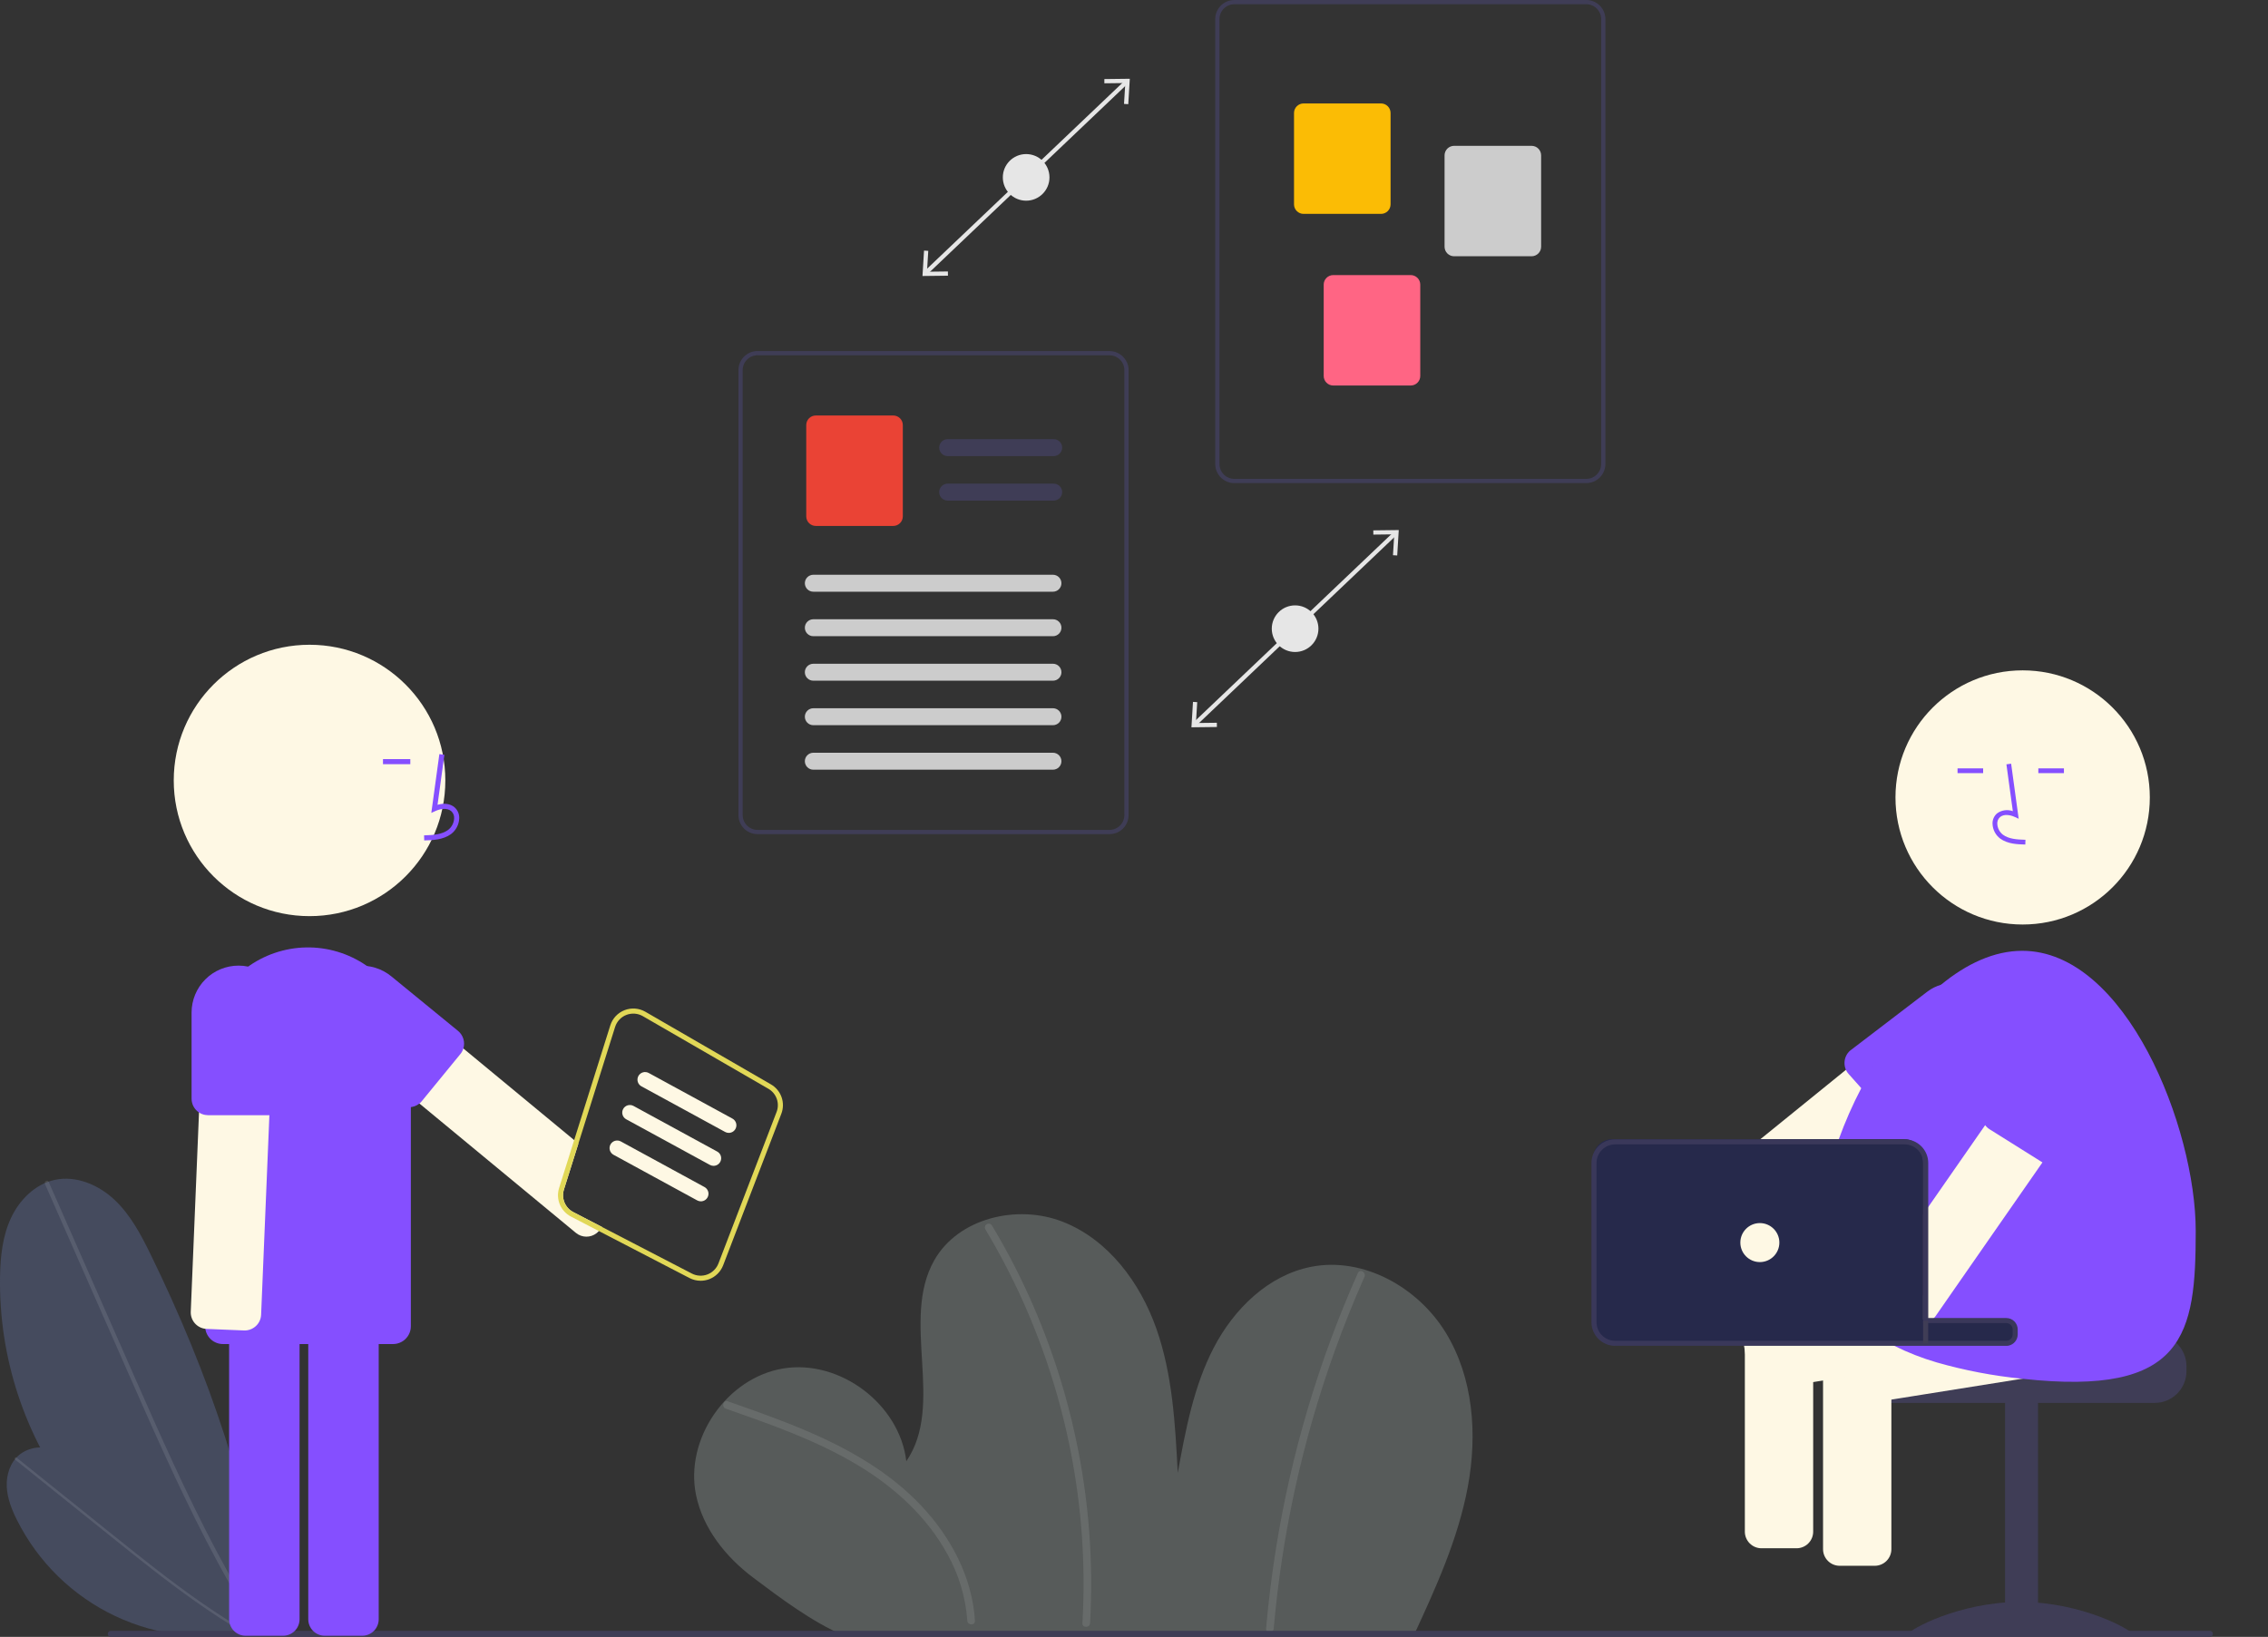 <svg width="410" height="296" viewBox="0 0 410 296" fill="none" xmlns="http://www.w3.org/2000/svg">
<rect x="0" y="0" width="410" height="296" fill="#333333" stroke="none"/>
<g clip-path="url(#clip0_838_714)">
<path d="M255.526 295.843C259.562 287.129 263.595 278.286 265.347 268.844C267.099 259.403 266.363 249.156 261.347 240.967C256.33 232.778 246.452 227.225 237.026 229.076C229.283 230.596 223.066 236.691 219.426 243.689C215.786 250.686 214.326 258.578 212.91 266.337C212.452 257.523 211.968 248.566 209.038 240.24C206.109 231.913 200.341 224.154 192.12 220.931C183.899 217.709 173.204 220.243 168.871 227.934C162.767 238.769 170.861 253.967 163.842 264.234C162.638 253.936 151.864 245.799 141.624 247.455C131.384 249.111 123.727 260.229 125.834 270.381C127.087 276.422 131.21 281.56 136.14 285.272C141.07 288.984 146.804 293.287 152.476 295.72L255.526 295.843Z" fill="#E6FCF6" fill-opacity="0.2"/>
<path d="M131.21 254.731C139.344 257.573 147.553 260.447 154.978 264.89C161.634 268.872 167.56 274.233 171.303 281.099C173.354 284.782 174.571 288.87 174.87 293.075C174.924 293.955 176.3 293.961 176.246 293.075C175.765 285.245 171.947 278.079 166.661 272.412C160.865 266.199 153.354 261.956 145.599 258.663C141.002 256.711 136.289 255.052 131.576 253.405C130.738 253.112 130.378 254.441 131.21 254.731Z" fill="white" fill-opacity="0.1"/>
<path d="M178.127 222.297C183.124 230.618 187.126 239.498 190.05 248.754C192.98 258.006 194.825 267.566 195.549 277.244C195.95 282.661 195.994 288.099 195.68 293.522C195.629 294.406 197.006 294.403 197.056 293.522C197.612 283.744 197.02 273.935 195.292 264.295C193.568 254.657 190.734 245.25 186.847 236.262C184.665 231.214 182.149 226.316 179.315 221.603C179.22 221.452 179.07 221.344 178.896 221.301C178.723 221.259 178.54 221.286 178.385 221.376C178.231 221.466 178.118 221.612 178.07 221.784C178.022 221.956 178.042 222.14 178.127 222.297Z" fill="white" fill-opacity="0.1"/>
<path d="M245.476 230.197C238.407 246.072 233.433 262.798 230.678 279.954C229.904 284.774 229.305 289.616 228.881 294.483C228.804 295.364 230.181 295.359 230.257 294.483C231.756 277.364 235.457 260.511 241.27 244.339C242.903 239.793 244.701 235.31 246.664 230.891C247.02 230.09 245.835 229.389 245.476 230.197Z" fill="white" fill-opacity="0.1"/>
<path d="M48.652 294.814C34.554 291.146 22.097 282.854 13.276 271.265C4.456 259.677 -0.217 245.464 0.007 230.905C0.063 227.277 0.445 223.574 1.971 220.282C3.496 216.99 6.33 214.143 9.874 213.363C13.743 212.512 17.825 214.252 20.708 216.967C23.591 219.682 25.481 223.265 27.22 226.822C37.696 248.248 45.654 271.239 48.634 294.9L48.652 294.814Z" fill="#454B5E"/>
<path d="M8.119 214.078L15.461 230.751L22.803 247.425C25.128 252.705 27.449 257.988 29.852 263.234C32.234 268.433 34.698 273.597 37.326 278.677C39.951 283.75 42.74 288.74 45.768 293.584C46.145 294.188 46.526 294.789 46.91 295.387C47.177 295.802 47.842 295.417 47.574 295C44.488 290.191 41.644 285.232 38.977 280.18C36.307 275.123 33.812 269.975 31.409 264.787C28.993 259.571 26.67 254.312 24.353 249.052C21.914 243.514 19.476 237.976 17.038 232.439L9.696 215.765L8.783 213.69C8.584 213.239 7.922 213.629 8.119 214.078L8.119 214.078Z" fill="white" fill-opacity="0.1"/>
<path d="M45.589 294.93C37.279 296.83 28.572 295.886 20.863 292.25C13.153 288.613 6.889 282.495 3.073 274.876C2.122 272.977 1.32 270.951 1.223 268.831C1.126 266.71 1.828 264.467 3.458 263.106C5.237 261.62 7.826 261.422 10.056 262.053C12.286 262.685 14.235 264.035 16.099 265.413C27.324 273.71 37.666 283.499 45.603 294.979L45.589 294.93Z" fill="#454B5E"/>
<path d="M2.74 263.95L11.055 270.626L19.37 277.301C22.003 279.415 24.635 281.532 27.299 283.607C29.941 285.664 32.614 287.68 35.351 289.608C38.084 291.533 40.88 293.372 43.76 295.07C44.119 295.281 44.479 295.49 44.84 295.697C45.09 295.841 45.332 295.462 45.08 295.317C42.179 293.653 39.363 291.846 36.614 289.943C33.862 288.037 31.176 286.038 28.527 283.993C25.864 281.937 23.238 279.834 20.614 277.728C17.852 275.511 15.091 273.294 12.329 271.076L4.015 264.401L2.98 263.57C2.755 263.389 2.517 263.771 2.74 263.95H2.74Z" fill="white" fill-opacity="0.1"/>
<path d="M399.496 296H20.032C19.96 296 19.889 295.986 19.822 295.959C19.756 295.932 19.695 295.891 19.644 295.841C19.593 295.79 19.553 295.73 19.526 295.663C19.498 295.597 19.484 295.526 19.484 295.454C19.484 295.382 19.498 295.311 19.526 295.245C19.553 295.179 19.593 295.118 19.644 295.068C19.695 295.017 19.756 294.977 19.822 294.949C19.889 294.922 19.96 294.908 20.032 294.908H399.496C399.641 294.908 399.78 294.966 399.882 295.068C399.984 295.17 400.042 295.309 400.042 295.454C400.042 295.599 399.984 295.738 399.882 295.84C399.78 295.943 399.641 296 399.496 296Z" fill="#3F3D56"/>
<path d="M389.527 241.307H363.837C363.837 241.611 363.716 241.903 363.501 242.117C363.286 242.332 362.994 242.453 362.69 242.453H337.472C337.115 242.721 336.791 243.029 336.504 243.37C335.642 244.398 335.171 245.697 335.174 247.038V247.955C335.174 249.475 335.778 250.932 336.854 252.007C337.929 253.081 339.387 253.685 340.907 253.686H389.527C391.048 253.685 392.505 253.08 393.58 252.006C394.655 250.932 395.26 249.475 395.261 247.955V247.038C395.259 245.519 394.654 244.062 393.579 242.988C392.504 241.914 391.047 241.309 389.527 241.307Z" fill="#3F3D56"/>
<path d="M368.426 253.458H362.463V295.638H368.426V253.458Z" fill="#3F3D56"/>
<path d="M385.397 295.429C385.397 296.073 376.361 295.678 365.215 295.678C354.069 295.678 345.033 296.073 345.033 295.429C345.033 294.785 354.069 289.678 365.215 289.678C376.361 289.678 385.397 294.785 385.397 295.429Z" fill="#3F3D56"/>
<path d="M388.404 242.628L387.404 236.374C387.277 235.586 386.843 234.88 386.196 234.412C385.549 233.943 384.743 233.75 383.954 233.875L373.639 235.521L355.97 238.341L350.223 239.258H362.69C362.994 239.258 363.286 239.379 363.501 239.594C363.716 239.809 363.837 240.1 363.837 240.404V241.307C363.837 241.611 363.716 241.903 363.501 242.118C363.286 242.332 362.994 242.453 362.69 242.453H330.963C330.52 242.66 330.137 242.976 329.848 243.37C329.604 243.691 329.428 244.058 329.33 244.449C329.233 244.84 329.215 245.247 329.28 245.644L329.564 247.423L329.908 249.583L330.28 251.903C330.406 252.689 330.839 253.393 331.484 253.86C332.129 254.328 332.933 254.521 333.72 254.397L341.916 253.09L365.557 249.317L385.904 246.071C386.691 245.943 387.395 245.509 387.863 244.864C388.332 244.219 388.526 243.415 388.404 242.628Z" fill="#FEF8E4"/>
<path d="M341.288 243.37C340.986 242.97 340.587 242.654 340.127 242.453H331.357C330.896 242.653 330.495 242.969 330.192 243.37C329.784 243.893 329.563 244.537 329.564 245.2V280.14C329.565 280.936 329.882 281.699 330.445 282.262C331.008 282.825 331.772 283.142 332.568 283.143H338.912C339.708 283.142 340.472 282.825 341.035 282.262C341.598 281.699 341.915 280.936 341.916 280.14V245.2C341.917 244.537 341.695 243.893 341.288 243.37Z" fill="#FEF8E4"/>
<path d="M360.378 183.86L360.319 183.782L356.383 178.936C356.174 178.676 355.921 178.454 355.636 178.28C355.484 178.178 355.321 178.095 355.149 178.033C354.898 177.932 354.634 177.867 354.365 177.84C354.185 177.821 354.004 177.818 353.824 177.831C353.82 177.831 353.817 177.833 353.815 177.836C353.207 177.88 352.627 178.111 352.154 178.496L344.077 185.043L333.697 193.46L318.207 206.023L317.079 206.94H336.678L337.811 206.023L341.559 202.983L341.825 202.772L359.924 188.096L359.938 188.087C360.311 187.787 360.605 187.402 360.796 186.964C360.922 186.677 361.002 186.372 361.034 186.061C361.076 185.669 361.039 185.272 360.927 184.895C360.814 184.517 360.628 184.165 360.378 183.86Z" fill="#FEF8E4"/>
<path d="M360.319 183.782C360.066 182.547 359.504 181.395 358.686 180.435C357.87 179.468 356.82 178.726 355.636 178.28C355.452 178.212 355.273 178.147 355.09 178.097C354.676 177.974 354.252 177.885 353.824 177.831C353.82 177.831 353.817 177.833 353.815 177.836C351.885 177.613 349.944 178.149 348.402 179.33L334.431 190.004C334.134 190.269 333.894 190.591 333.725 190.951C333.555 191.311 333.46 191.701 333.445 192.099C333.423 192.566 333.509 193.032 333.697 193.46C333.743 193.557 333.793 193.653 333.848 193.745C333.955 193.931 334.085 194.103 334.234 194.258L336.472 196.771L341.678 202.607L341.825 202.772L342.16 203.153C342.426 203.445 342.748 203.681 343.106 203.849C343.464 204.016 343.851 204.112 344.247 204.129C344.642 204.147 345.036 204.086 345.408 203.951C345.779 203.815 346.12 203.608 346.411 203.341L358.461 190.402C359.087 189.731 359.583 188.949 359.924 188.096C360.475 186.728 360.612 185.228 360.319 183.782Z" fill="#854fff"/>
<path d="M365.646 167.18C378.343 167.18 388.636 156.892 388.636 144.2C388.636 131.509 378.343 121.221 365.646 121.221C352.949 121.221 342.656 131.509 342.656 144.2C342.656 156.892 352.949 167.18 365.646 167.18Z" fill="#FEF8E4"/>
<path d="M374.267 239.464L373.639 235.521L373.267 233.206C373.141 232.419 372.707 231.714 372.061 231.247C371.415 230.779 370.61 230.587 369.823 230.712L353.113 233.375L348.581 234.1L347.664 234.247V239.258H362.69C362.994 239.258 363.286 239.379 363.501 239.594C363.716 239.809 363.837 240.1 363.837 240.404V241.307C363.837 241.611 363.716 241.903 363.501 242.117C363.286 242.332 362.994 242.453 362.69 242.453H315.139C315.139 242.462 315.143 242.472 315.143 242.481L315.428 244.26L316.143 248.734C316.269 249.521 316.703 250.225 317.347 250.692C317.992 251.16 318.796 251.353 319.583 251.229L327.78 249.922L329.564 249.638L329.908 249.583L341.916 247.666L350.086 246.36L363.048 244.292L363.241 244.26L371.767 242.903C372.554 242.777 373.259 242.344 373.728 241.699C374.196 241.055 374.39 240.251 374.267 239.464Z" fill="#FEF8E4"/>
<path d="M396.935 222.601C396.935 241.335 395.032 252.54 365.676 249.33C365.635 249.326 365.598 249.321 365.557 249.317C360.321 248.8 355.143 247.81 350.086 246.36C347.457 245.592 344.903 244.592 342.453 243.37C341.875 243.077 341.32 242.77 340.774 242.453H362.69C362.994 242.453 363.286 242.332 363.501 242.117C363.716 241.903 363.837 241.611 363.837 241.307V240.404C363.837 240.1 363.716 239.808 363.501 239.594C363.286 239.379 362.994 239.258 362.69 239.258H347.664V210.3C347.663 209.409 347.308 208.555 346.678 207.925C346.047 207.295 345.193 206.941 344.302 206.94H332.078C332.183 206.637 332.289 206.33 332.403 206.023C333.55 202.851 334.909 199.76 336.472 196.771C338.612 192.619 341.16 188.691 344.077 185.043C346.108 182.501 348.388 180.168 350.884 178.079C355.484 174.282 360.493 171.935 365.575 171.935C384.317 171.935 396.935 203.868 396.935 222.601Z" fill="#854fff"/>
<path d="M366.129 152.717L366.152 151.859C364.554 151.814 363.145 151.714 362.086 150.941C361.786 150.709 361.539 150.416 361.363 150.08C361.186 149.745 361.084 149.375 361.063 148.997C361.045 148.765 361.08 148.533 361.166 148.317C361.252 148.102 361.386 147.909 361.559 147.754C362.261 147.16 363.392 147.352 364.217 147.73L364.928 148.056L363.564 138.099L362.713 138.215L363.873 146.685C363.398 146.509 362.887 146.455 362.386 146.527C361.885 146.599 361.41 146.795 361.004 147.098C360.731 147.336 360.517 147.634 360.378 147.969C360.24 148.303 360.18 148.665 360.205 149.027C360.23 149.535 360.366 150.032 360.603 150.483C360.841 150.933 361.174 151.326 361.58 151.634C362.94 152.628 364.708 152.678 366.129 152.717Z" fill="#854fff"/>
<path d="M358.504 138.946H353.877V139.804H358.504V138.946Z" fill="#854fff"/>
<path d="M373.109 138.946H368.482V139.804H373.109V138.946Z" fill="#854fff"/>
<path d="M379.313 190.43L377.492 189.165L374.102 186.813C373.447 186.36 372.638 186.185 371.854 186.327C371.07 186.468 370.374 186.915 369.919 187.569L358.869 203.464L348.581 218.264L347.664 219.584V239.258H347.746C348.461 239.187 349.127 238.861 349.622 238.341C349.728 238.232 349.825 238.113 349.911 237.988L353.113 233.375L361.025 221.991L369.226 210.199L370.006 209.076L380.06 194.611C380.115 194.535 380.166 194.455 380.212 194.373C380.258 194.294 380.299 194.213 380.336 194.13C380.624 193.491 380.68 192.771 380.493 192.095C380.306 191.419 379.889 190.83 379.313 190.43Z" fill="#FEF8E4"/>
<path d="M379.345 184.14C379.021 183.927 378.68 183.74 378.326 183.58C376.759 182.862 374.993 182.706 373.324 183.137C371.655 183.567 370.185 184.56 369.162 185.946L358.722 200.095C358.513 200.431 358.372 200.807 358.309 201.198C358.246 201.59 358.261 201.99 358.354 202.376C358.447 202.762 358.616 203.125 358.851 203.445C359.086 203.765 359.382 204.035 359.722 204.239L369.226 210.199L369.345 210.273L369.822 210.571C370.505 210.983 371.323 211.108 372.097 210.919C372.872 210.73 373.54 210.242 373.955 209.562L381.326 194.937L381.45 194.694L381.455 194.689L381.909 193.777C382.737 192.135 382.933 190.247 382.461 188.471C381.988 186.694 380.879 185.153 379.345 184.14Z" fill="#854fff"/>
<path d="M315.427 242.453V276.972C315.429 277.768 315.746 278.531 316.309 279.094C316.872 279.657 317.635 279.974 318.432 279.975H324.775C325.572 279.974 326.335 279.657 326.899 279.094C327.462 278.531 327.779 277.768 327.78 276.972V242.453H315.427Z" fill="#FEF8E4"/>
<path d="M55.957 165.666C69.515 165.666 80.505 154.68 80.505 141.129C80.505 127.577 69.515 116.592 55.957 116.592C42.4 116.592 31.409 127.577 31.409 141.129C31.409 154.68 42.4 165.666 55.957 165.666Z" fill="#FEF8E4"/>
<path d="M51.172 233.435H44.402C43.611 233.436 42.854 233.75 42.295 234.309C41.736 234.867 41.421 235.625 41.42 236.415V292.812C41.421 293.603 41.736 294.36 42.295 294.919C42.854 295.477 43.611 295.792 44.402 295.792H51.172C51.962 295.792 52.72 295.477 53.279 294.919C53.838 294.36 54.153 293.603 54.153 292.812V236.415C54.153 235.625 53.838 234.867 53.279 234.309C52.72 233.75 51.962 233.436 51.172 233.435Z" fill="#854fff"/>
<path d="M65.478 233.435H58.708C57.918 233.436 57.16 233.75 56.601 234.309C56.042 234.867 55.728 235.625 55.727 236.415V292.812C55.728 293.603 56.042 294.36 56.601 294.919C57.16 295.477 57.918 295.792 58.708 295.792H65.478C65.87 295.792 66.257 295.715 66.619 295.566C66.981 295.416 67.31 295.196 67.587 294.92C67.863 294.643 68.083 294.314 68.233 293.953C68.383 293.591 68.46 293.204 68.46 292.812V236.415C68.46 236.024 68.383 235.636 68.233 235.275C68.083 234.913 67.863 234.585 67.587 234.308C67.31 234.031 66.981 233.812 66.619 233.662C66.257 233.512 65.87 233.435 65.478 233.435Z" fill="#854fff"/>
<path d="M70.382 178.533C68.009 175.468 64.737 173.221 61.024 172.107C57.311 170.992 53.343 171.066 49.673 172.317C46.004 173.569 42.818 175.935 40.561 179.086C38.304 182.237 37.089 186.014 37.086 189.889V239.835C37.084 239.988 37.096 240.14 37.123 240.289C37.231 241.054 37.612 241.753 38.195 242.259C38.778 242.765 39.524 243.044 40.297 243.045H71.061C71.912 243.043 72.727 242.704 73.329 242.103C73.931 241.501 74.27 240.686 74.271 239.835V189.889C74.277 185.776 72.908 181.779 70.382 178.533Z" fill="#854fff"/>
<path d="M76.688 151.976L76.662 151.059C78.369 151.011 79.874 150.904 81.004 150.079C81.325 149.831 81.588 149.518 81.776 149.16C81.965 148.801 82.074 148.407 82.096 148.003C82.116 147.756 82.079 147.507 81.987 147.277C81.895 147.047 81.752 146.841 81.567 146.675C80.817 146.042 79.609 146.247 78.729 146.65L77.97 146.998L79.426 136.366L80.335 136.49L79.097 145.535C80.293 145.183 81.401 145.334 82.16 145.975C82.451 146.229 82.68 146.548 82.828 146.905C82.976 147.262 83.039 147.649 83.013 148.035C82.986 148.578 82.841 149.108 82.587 149.589C82.334 150.07 81.978 150.49 81.545 150.819C80.093 151.88 78.205 151.933 76.688 151.976Z" fill="#854fff"/>
<path d="M74.175 137.27H69.234V138.187H74.175V137.27Z" fill="#854fff"/>
<path d="M48.759 179.239C48.495 178.949 48.175 178.716 47.819 178.551C47.463 178.387 47.078 178.295 46.686 178.28L41.352 178.06L39.925 178.001C39.135 177.968 38.365 178.25 37.783 178.785C37.201 179.32 36.854 180.063 36.82 180.852L35.976 201.172L34.485 237.204C34.455 237.956 34.71 238.691 35.199 239.263C35.688 239.836 36.375 240.202 37.123 240.289C37.196 240.299 37.265 240.303 37.338 240.308L41.42 240.477L44.104 240.587C44.319 240.597 44.534 240.583 44.746 240.546C45.306 240.446 45.827 240.188 46.246 239.803C46.535 239.539 46.769 239.219 46.933 238.863C47.098 238.508 47.19 238.123 47.204 237.731L47.383 233.435L48.7 201.658L49.544 181.38C49.577 180.59 49.295 179.82 48.759 179.239Z" fill="#FEF8E4"/>
<path d="M44.852 174.791C44.281 174.671 43.7 174.611 43.118 174.613C40.868 174.615 38.711 175.51 37.12 177.1C35.53 178.69 34.635 180.846 34.632 183.094V198.683C34.633 199.176 34.757 199.662 34.991 200.096C35.226 200.53 35.564 200.9 35.976 201.172C36.312 201.393 36.69 201.543 37.086 201.612C37.26 201.645 37.436 201.662 37.613 201.663H48.622C48.648 201.664 48.674 201.662 48.7 201.658C49.476 201.638 50.214 201.316 50.757 200.76C51.299 200.205 51.603 199.459 51.603 198.683V183.094C51.601 181.146 50.929 179.259 49.699 177.747C48.47 176.235 46.759 175.192 44.852 174.791Z" fill="#854fff"/>
<path d="M103.645 219.186C102.926 218.814 102.361 218.2 102.05 217.453C101.74 216.705 101.704 215.872 101.948 215.101L104.558 206.798L103.797 206.165L83.766 189.6L70.382 178.532L68.753 177.185C68.144 176.681 67.36 176.439 66.573 176.513C65.786 176.587 65.061 176.97 64.556 177.579L60.24 182.796C59.99 183.097 59.801 183.445 59.686 183.819C59.57 184.193 59.529 184.586 59.566 184.976C59.603 185.365 59.716 185.744 59.899 186.09C60.083 186.436 60.333 186.742 60.635 186.991L74.271 198.27L75.822 199.549L104.108 222.941C104.632 223.375 105.288 223.617 105.968 223.627C106.648 223.637 107.311 223.414 107.847 222.996C107.994 222.88 108.13 222.749 108.25 222.606C108.27 222.587 108.288 222.567 108.305 222.546L108.851 221.886L103.645 219.186Z" fill="#FEF8E4"/>
<path d="M82.803 186.418L70.735 176.547C69.873 175.842 68.88 175.313 67.813 174.991C66.746 174.668 65.626 174.56 64.517 174.67C63.409 174.78 62.332 175.108 61.35 175.634C60.368 176.161 59.499 176.875 58.793 177.737C58.087 178.599 57.558 179.591 57.236 180.658C56.913 181.724 56.804 182.843 56.915 183.952C57.138 186.19 58.242 188.248 59.983 189.673L72.051 199.544C72.583 199.98 73.248 200.218 73.936 200.219C74.623 200.219 75.289 199.983 75.822 199.549C75.98 199.426 76.124 199.285 76.248 199.127L83.22 190.613C83.467 190.315 83.652 189.97 83.766 189.6C83.938 189.034 83.938 188.43 83.766 187.863C83.595 187.297 83.26 186.794 82.803 186.418Z" fill="#854fff"/>
<path d="M139.358 196.083L116.667 182.957C116.102 182.63 115.471 182.435 114.82 182.385C114.169 182.335 113.515 182.431 112.907 182.668C112.298 182.904 111.751 183.274 111.304 183.75C110.858 184.226 110.525 184.797 110.328 185.419L103.796 206.165L101.072 214.825C100.763 215.803 100.81 216.857 101.203 217.804C101.597 218.75 102.312 219.527 103.223 219.997L108.25 222.606L124.653 231.111C125.273 231.433 125.962 231.602 126.662 231.601C127.178 231.6 127.69 231.508 128.175 231.331L128.208 231.317C128.781 231.098 129.301 230.761 129.736 230.328C130.171 229.896 130.509 229.376 130.73 228.804L141.243 201.41C141.618 200.444 141.634 199.375 141.288 198.398C140.942 197.42 140.258 196.599 139.358 196.083ZM140.386 201.085L129.873 228.479C129.698 228.93 129.429 229.34 129.086 229.681C128.742 230.023 128.33 230.288 127.877 230.46L127.854 230.469C127.405 230.635 126.925 230.705 126.447 230.676C125.968 230.647 125.501 230.519 125.075 230.299L108.851 221.886L103.645 219.186C102.926 218.814 102.361 218.2 102.05 217.453C101.74 216.705 101.704 215.872 101.948 215.101L104.558 206.798L111.2 185.694C111.356 185.203 111.62 184.754 111.972 184.379C112.325 184.004 112.757 183.712 113.237 183.526C113.717 183.339 114.232 183.262 114.746 183.301C115.259 183.34 115.758 183.493 116.204 183.75L138.895 196.876C139.606 197.283 140.147 197.932 140.421 198.704C140.694 199.477 140.682 200.321 140.386 201.085Z" fill="#E1D857"/>
<path d="M131.745 204.86C131.515 204.86 131.289 204.802 131.087 204.692L115.951 196.439C115.632 196.264 115.395 195.969 115.293 195.62C115.191 195.27 115.231 194.895 115.406 194.575C115.58 194.256 115.874 194.018 116.223 193.915C116.572 193.812 116.948 193.851 117.269 194.024L132.405 202.277C132.674 202.423 132.886 202.655 133.008 202.935C133.13 203.216 133.155 203.529 133.079 203.825C133.004 204.121 132.831 204.384 132.59 204.571C132.348 204.759 132.051 204.86 131.745 204.86H131.745Z" fill="#FEF8E4"/>
<path d="M128.993 210.82C128.763 210.82 128.537 210.762 128.335 210.652L113.199 202.399C112.88 202.224 112.643 201.929 112.541 201.58C112.439 201.231 112.479 200.855 112.654 200.535C112.828 200.216 113.122 199.978 113.471 199.875C113.82 199.772 114.196 199.811 114.517 199.984L129.653 208.237C129.922 208.383 130.134 208.615 130.256 208.895C130.378 209.176 130.403 209.489 130.327 209.785C130.252 210.081 130.079 210.344 129.838 210.531C129.596 210.719 129.299 210.82 128.993 210.82H128.993Z" fill="#FEF8E4"/>
<path d="M126.7 217.239C126.47 217.239 126.244 217.181 126.042 217.071L110.905 208.818C110.586 208.643 110.35 208.348 110.248 207.999C110.145 207.649 110.186 207.274 110.36 206.954C110.535 206.635 110.829 206.397 111.178 206.294C111.527 206.191 111.903 206.23 112.223 206.403L127.36 214.656C127.628 214.802 127.84 215.034 127.962 215.314C128.085 215.594 128.11 215.907 128.034 216.204C127.958 216.5 127.786 216.763 127.544 216.95C127.303 217.137 127.005 217.239 126.7 217.239H126.7Z" fill="#FEF8E4"/>
<path d="M286.767 87.359H223.135C222.22 87.359 221.343 86.995 220.697 86.348C220.05 85.702 219.686 84.825 219.685 83.911V3.448C219.686 2.534 220.05 1.658 220.697 1.011C221.343 0.365 222.22 0.001 223.135 0H286.767C287.682 0.001 288.559 0.365 289.205 1.011C289.852 1.658 290.216 2.534 290.217 3.448V83.911C290.216 84.825 289.852 85.702 289.205 86.348C288.559 86.995 287.682 87.359 286.767 87.359ZM223.135 0.766C222.423 0.767 221.741 1.05 221.238 1.553C220.735 2.056 220.452 2.737 220.452 3.448V83.911C220.452 84.622 220.735 85.304 221.238 85.807C221.741 86.31 222.423 86.592 223.135 86.593H286.767C287.478 86.592 288.161 86.31 288.664 85.807C289.167 85.304 289.45 84.622 289.45 83.911V3.448C289.45 2.737 289.167 2.056 288.664 1.553C288.161 1.05 287.478 0.767 286.767 0.766H223.135Z" fill="#3F3D56"/>
<path d="M249.658 38.676H235.651C235.194 38.676 234.755 38.494 234.432 38.171C234.108 37.848 233.927 37.409 233.926 36.952V20.431C233.927 19.974 234.108 19.535 234.432 19.212C234.755 18.889 235.194 18.707 235.651 18.706H249.658C250.115 18.707 250.554 18.889 250.877 19.212C251.2 19.535 251.382 19.974 251.383 20.431V36.952C251.382 37.409 251.2 37.848 250.877 38.171C250.554 38.494 250.115 38.676 249.658 38.676Z" fill="#FBBC05"/>
<path d="M276.874 46.34H262.867C262.41 46.339 261.971 46.157 261.648 45.834C261.325 45.511 261.143 45.072 261.142 44.615V28.094C261.143 27.637 261.325 27.198 261.648 26.875C261.971 26.552 262.41 26.37 262.867 26.37H276.874C277.331 26.37 277.77 26.552 278.093 26.875C278.416 27.198 278.598 27.637 278.599 28.094V44.615C278.598 45.072 278.416 45.511 278.093 45.834C277.77 46.157 277.331 46.339 276.874 46.34Z" fill="#CCCCCC"/>
<path d="M255.024 69.712H241.018C240.56 69.712 240.122 69.53 239.798 69.206C239.475 68.883 239.293 68.445 239.293 67.988V51.466C239.293 51.009 239.475 50.571 239.798 50.248C240.122 49.924 240.56 49.743 241.018 49.742H255.024C255.482 49.743 255.92 49.924 256.244 50.248C256.567 50.571 256.749 51.009 256.749 51.466V67.988C256.749 68.445 256.567 68.883 256.244 69.206C255.92 69.53 255.482 69.712 255.024 69.712Z" fill="#FF6584"/>
<path d="M203.764 65.611C203.499 64.983 203.056 64.447 202.49 64.068C201.923 63.689 201.258 63.484 200.576 63.479H136.943C136.029 63.48 135.151 63.843 134.505 64.49C133.858 65.136 133.494 66.013 133.494 66.927V147.39C133.494 148.304 133.858 149.181 134.505 149.827C135.151 150.474 136.029 150.837 136.943 150.837H200.576C201.49 150.836 202.367 150.473 203.014 149.826C203.66 149.18 204.024 148.304 204.025 147.39V66.927C204.027 66.475 203.938 66.028 203.764 65.611ZM203.259 147.39C203.258 148.101 202.975 148.782 202.472 149.285C201.969 149.788 201.287 150.071 200.576 150.072H136.943C136.232 150.072 135.549 149.789 135.046 149.286C134.543 148.783 134.26 148.101 134.26 147.39V66.927C134.261 66.216 134.544 65.534 135.047 65.031C135.55 64.529 136.232 64.246 136.943 64.245H200.576C201.112 64.247 201.635 64.409 202.079 64.709C202.522 65.01 202.866 65.435 203.067 65.932C203.106 66.031 203.139 66.132 203.168 66.235C203.229 66.46 203.259 66.693 203.259 66.927V147.39Z" fill="#3F3D56"/>
<path d="M190.483 82.477H171.316C170.91 82.477 170.52 82.315 170.232 82.028C169.945 81.74 169.783 81.35 169.783 80.944C169.783 80.537 169.945 80.148 170.232 79.86C170.52 79.573 170.91 79.411 171.316 79.411H190.483C190.889 79.411 191.279 79.573 191.567 79.86C191.854 80.148 192.016 80.537 192.016 80.944C192.016 81.35 191.854 81.74 191.567 82.028C191.279 82.315 190.889 82.477 190.483 82.477Z" fill="#3F3D56"/>
<path d="M190.483 90.523H171.316C170.91 90.523 170.52 90.362 170.232 90.074C169.945 89.787 169.783 89.397 169.783 88.99C169.783 88.584 169.945 88.194 170.232 87.907C170.52 87.619 170.91 87.458 171.316 87.458H190.483C190.889 87.458 191.279 87.619 191.567 87.907C191.854 88.194 192.016 88.584 192.016 88.99C192.016 89.397 191.854 89.787 191.567 90.074C191.279 90.362 190.889 90.523 190.483 90.523Z" fill="#3F3D56"/>
<path d="M161.482 95.105H147.475C147.018 95.104 146.579 94.922 146.256 94.599C145.933 94.276 145.751 93.838 145.75 93.38V76.859C145.751 76.402 145.933 75.963 146.256 75.64C146.579 75.317 147.018 75.135 147.475 75.135H161.482C161.939 75.135 162.378 75.317 162.701 75.64C163.025 75.963 163.206 76.402 163.207 76.859V93.38C163.206 93.838 163.025 94.276 162.701 94.599C162.378 94.922 161.939 95.104 161.482 95.105Z" fill="#EA4335"/>
<path d="M190.35 106.999H147.034C146.832 106.999 146.633 106.96 146.446 106.883C146.26 106.806 146.091 106.693 145.948 106.551C145.805 106.408 145.692 106.239 145.615 106.053C145.538 105.867 145.498 105.667 145.498 105.466C145.498 105.264 145.538 105.065 145.615 104.879C145.692 104.693 145.805 104.524 145.948 104.381C146.091 104.239 146.26 104.126 146.446 104.049C146.633 103.972 146.832 103.933 147.034 103.933H190.35C190.756 103.934 191.145 104.096 191.432 104.383C191.719 104.671 191.88 105.06 191.88 105.466C191.88 105.872 191.719 106.261 191.432 106.549C191.145 106.836 190.756 106.998 190.35 106.999Z" fill="#CCCCCC"/>
<path d="M190.35 115.045H147.034C146.832 115.045 146.633 115.006 146.446 114.929C146.26 114.852 146.091 114.739 145.948 114.597C145.805 114.455 145.692 114.286 145.615 114.099C145.538 113.913 145.498 113.714 145.498 113.512C145.498 113.311 145.538 113.111 145.615 112.925C145.692 112.739 145.805 112.57 145.948 112.428C146.091 112.285 146.26 112.172 146.446 112.096C146.633 112.019 146.832 111.979 147.034 111.98H190.35C190.756 111.98 191.146 112.141 191.434 112.429C191.722 112.716 191.883 113.106 191.883 113.512C191.883 113.919 191.722 114.309 191.434 114.596C191.146 114.884 190.756 115.045 190.35 115.045Z" fill="#CCCCCC"/>
<path d="M190.35 123.091H147.034C146.832 123.092 146.633 123.052 146.446 122.975C146.26 122.899 146.091 122.786 145.948 122.643C145.805 122.501 145.692 122.332 145.615 122.146C145.538 121.96 145.498 121.76 145.498 121.559C145.498 121.357 145.538 121.158 145.615 120.972C145.692 120.785 145.805 120.616 145.948 120.474C146.091 120.332 146.26 120.219 146.446 120.142C146.633 120.065 146.832 120.026 147.034 120.026H190.35C190.756 120.026 191.146 120.187 191.434 120.475C191.722 120.762 191.883 121.152 191.883 121.559C191.883 121.965 191.722 122.355 191.434 122.642C191.146 122.93 190.756 123.091 190.35 123.091Z" fill="#CCCCCC"/>
<path d="M190.35 131.137H147.034C146.832 131.138 146.633 131.098 146.446 131.022C146.26 130.945 146.091 130.832 145.948 130.69C145.805 130.547 145.692 130.378 145.615 130.192C145.538 130.006 145.498 129.806 145.498 129.605C145.498 129.403 145.538 129.204 145.615 129.018C145.692 128.832 145.805 128.663 145.948 128.52C146.091 128.378 146.26 128.265 146.446 128.188C146.633 128.111 146.832 128.072 147.034 128.072H190.35C190.756 128.072 191.146 128.234 191.434 128.521C191.722 128.809 191.883 129.198 191.883 129.605C191.883 130.011 191.722 130.401 191.434 130.689C191.146 130.976 190.756 131.137 190.35 131.137Z" fill="#CCCCCC"/>
<path d="M190.35 139.184H147.034C146.832 139.184 146.633 139.145 146.446 139.068C146.26 138.991 146.091 138.878 145.948 138.736C145.805 138.593 145.692 138.424 145.615 138.238C145.538 138.052 145.498 137.853 145.498 137.651C145.498 137.45 145.538 137.25 145.615 137.064C145.692 136.878 145.805 136.709 145.948 136.566C146.091 136.424 146.26 136.311 146.446 136.234C146.633 136.158 146.832 136.118 147.034 136.119H190.35C190.756 136.119 191.145 136.281 191.432 136.568C191.719 136.856 191.88 137.245 191.88 137.651C191.88 138.057 191.719 138.447 191.432 138.734C191.145 139.021 190.756 139.183 190.35 139.184Z" fill="#CCCCCC"/>
<path d="M251.996 96.147L215.721 130.668L216.25 131.223L252.525 96.702L251.996 96.147Z" fill="#E6E6E6"/>
<path d="M215.383 131.518L219.987 131.464L219.979 130.697L216.198 130.742L216.429 126.971L215.663 126.924L215.383 131.518Z" fill="#E6E6E6"/>
<path d="M252.862 95.851L252.583 100.445L251.817 100.399L252.047 96.627L248.267 96.672L248.259 95.906L252.862 95.851Z" fill="#E6E6E6"/>
<path d="M234.123 117.9C236.452 117.9 238.34 116.013 238.34 113.685C238.34 111.357 236.452 109.47 234.123 109.47C231.794 109.47 229.906 111.357 229.906 113.685C229.906 116.013 231.794 117.9 234.123 117.9Z" fill="#E6E6E6"/>
<path d="M203.376 14.538L167.101 49.059L167.63 49.614L203.905 15.093L203.376 14.538Z" fill="#E6E6E6"/>
<path d="M166.762 49.909L171.367 49.855L171.358 49.088L167.578 49.133L167.809 45.362L167.043 45.315L166.762 49.909Z" fill="#E6E6E6"/>
<path d="M204.242 14.242L203.962 18.836L203.196 18.79L203.427 15.018L199.647 15.063L199.639 14.297L204.242 14.242Z" fill="#E6E6E6"/>
<path d="M185.503 36.291C187.832 36.291 189.719 34.404 189.719 32.076C189.719 29.748 187.832 27.861 185.503 27.861C183.174 27.861 181.286 29.748 181.286 32.076C181.286 34.404 183.174 36.291 185.503 36.291Z" fill="#E6E6E6"/>
<path d="M362.841 243H291.383C289.529 243 288 241.425 288 239.515V209.485C288 207.575 289.529 206 291.383 206H344.259C346.112 206 347.641 207.575 347.641 209.485V238.658H362.841C364.208 238.658 364 240.183 364 240.852V241.806C364 242.427 363.49 243 362.841 243Z" fill="#26294B"/>
<path d="M362.69 238.341H348.581V210.3C348.58 209.166 348.129 208.079 347.326 207.277C346.524 206.475 345.436 206.024 344.302 206.023H291.98C290.844 206.023 289.756 206.474 288.952 207.276C288.149 208.078 287.697 209.165 287.696 210.3V239.093C287.697 240.227 288.149 241.315 288.952 242.117C289.756 242.919 290.844 243.37 291.98 243.37H362.69C362.764 243.37 362.832 243.366 362.901 243.361C362.965 243.356 363.03 243.343 363.094 243.334C363.562 243.239 363.983 242.985 364.285 242.616C364.588 242.247 364.753 241.784 364.754 241.307V240.404C364.754 239.857 364.537 239.332 364.15 238.945C363.762 238.558 363.237 238.341 362.69 238.341ZM362.69 242.453H291.98C291.088 242.453 290.232 242.099 289.601 241.469C288.97 240.839 288.615 239.984 288.613 239.093V210.3C288.615 209.409 288.97 208.554 289.601 207.924C290.232 207.294 291.088 206.94 291.98 206.94H344.302C345.193 206.941 346.047 207.295 346.678 207.925C347.308 208.555 347.663 209.409 347.664 210.3V239.258H362.69C362.994 239.258 363.286 239.379 363.501 239.593C363.716 239.808 363.837 240.1 363.837 240.404V241.307C363.837 241.611 363.716 241.902 363.501 242.117C363.286 242.332 362.994 242.453 362.69 242.453Z" fill="#3A385A"/>
<path d="M348.567 238.827H347.65V242.953H348.567V238.827Z" fill="#3F3D56"/>
<path d="M318.139 228.223C320.087 228.223 321.666 226.644 321.666 224.697C321.666 222.75 320.087 221.171 318.139 221.171C316.191 221.171 314.612 222.75 314.612 224.697C314.612 226.644 316.191 228.223 318.139 228.223Z" fill="#FEF8E4"/>
</g>
<defs>
<clipPath id="clip0_838_714">
<rect width="410" height="296" fill="white"/>
</clipPath>
</defs>
</svg>
